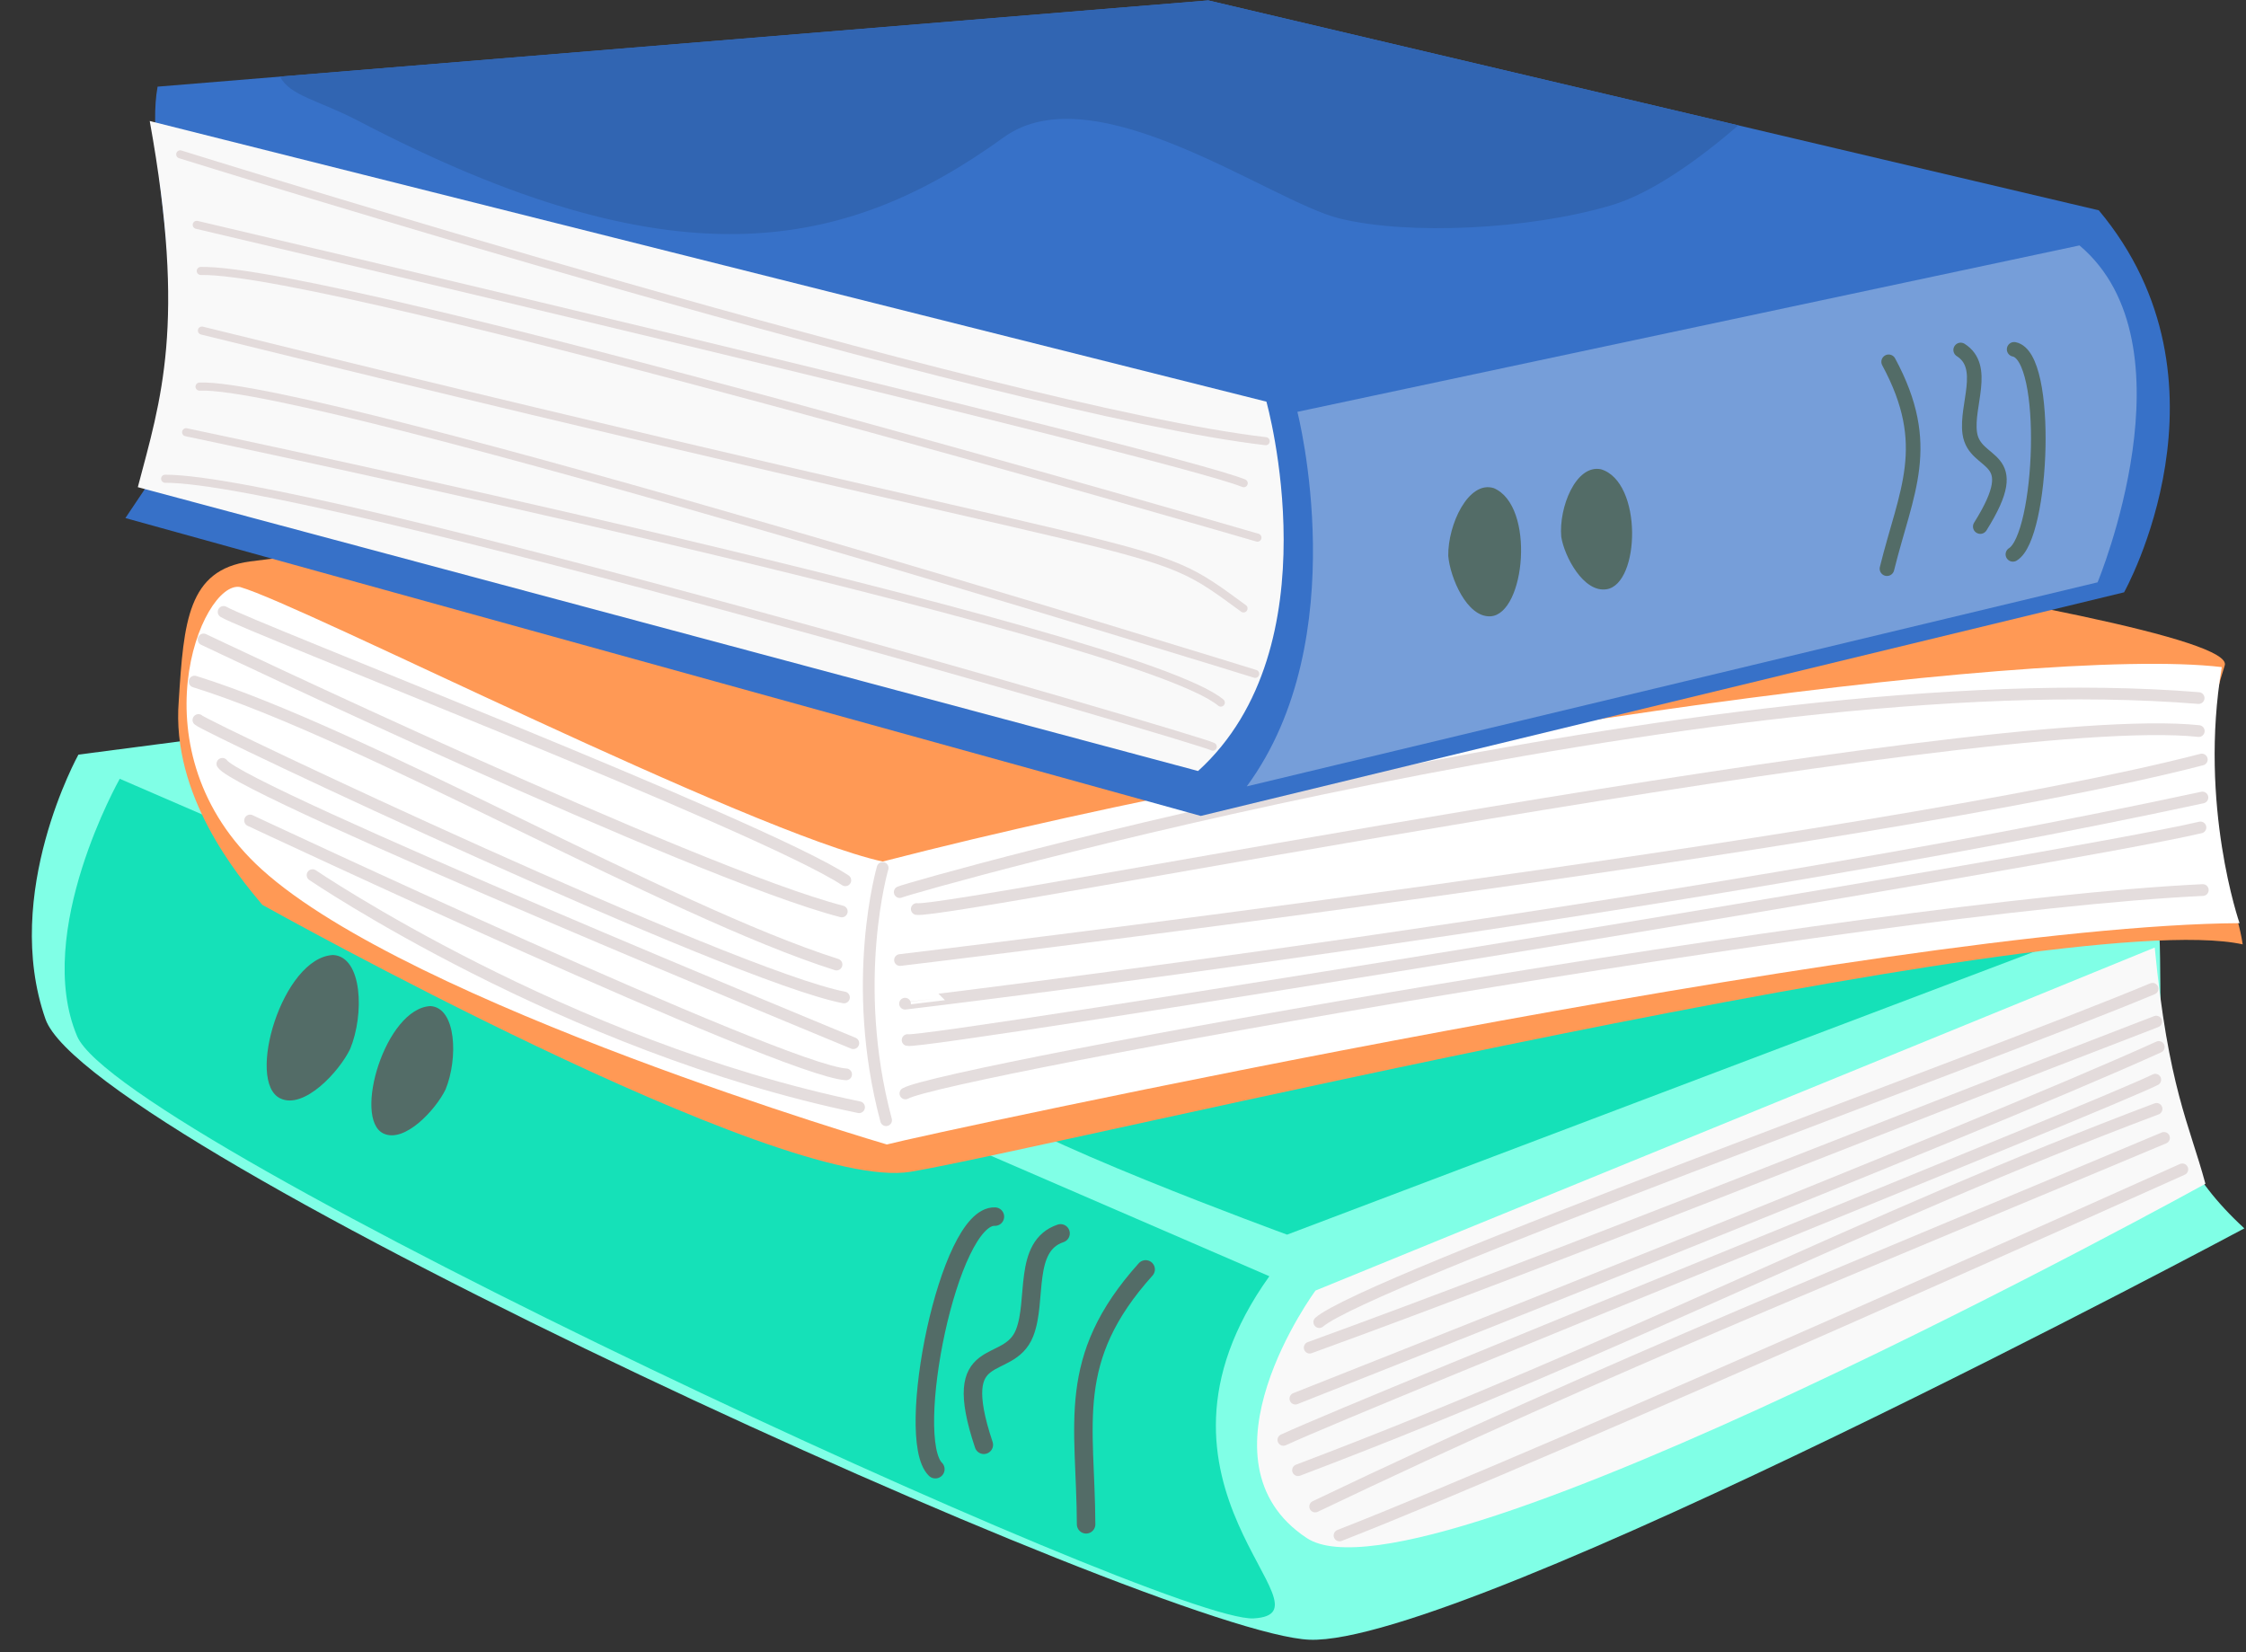<?xml version="1.0" encoding="UTF-8"?><svg xmlns="http://www.w3.org/2000/svg" xmlns:xlink="http://www.w3.org/1999/xlink" height="85.2" preserveAspectRatio="xMidYMid meet" version="1.0" viewBox="47.2 95.2 115.8 85.2" width="115.8" zoomAndPan="magnify"><rect x="47.2" y="95.2" width="115.8" height="85.2" fill="#333333" stroke="none"/><g><g paint-order="stroke fill markers"><g><g><g id="change1_1"><path d="m 64.459,95.663 c 0,0 -0.529,0.943 -0.232,1.802 0.298,0.86 7.603,4.225 8.599,4.266 1.059,0.044 6.383,-2.778 6.383,-2.778 -0.775,-0.719 -0.488,-1.295 -0.595,-2.414 0,0 -0.463,-0.165 -1.786,-0.397 -1.323,-0.232 -5.953,-1.29 -5.953,-1.29 z" fill="#80ffe6" transform="matrix(7.564 -.031 .031 7.564 -439.29 -587.486)"/></g><g id="change2_1"><path d="m 78.606,97.036 -5.73,2.315 c 0,0 -0.86,1.158 -0.066,1.687 0.794,0.529 6.135,-2.39 6.135,-2.39 -0.108,-0.407 -0.251,-0.658 -0.339,-1.612 z" fill="#f9f9f9" transform="matrix(7.564 -.031 .031 7.564 -439.29 -587.486)"/></g><g id="change3_2"><path d="m 64.74,95.829 c 0,0 -0.595,1.042 -0.298,1.753 0.298,0.711 7.408,4.035 8.004,4.002 0.595,-0.033 -0.91,-0.909 0.116,-2.332 z" fill="#15e1b8" transform="matrix(7.564 -.031 .031 7.564 -439.29 -587.486)"/></g><path d="m 70.693,98.838 c -0.316,-0.015 -0.626,1.508 -0.413,1.72" fill="none" stroke="#536c67" stroke-linecap="round" stroke-linejoin="round" stroke-width=".126" transform="matrix(7.564 -.031 .031 7.564 -439.29 -587.486)"/><path d="m 71.719,99.202 c -0.553,0.61 -0.413,1.048 -0.413,1.736" fill="none" stroke="#536c67" stroke-linecap="round" stroke-linejoin="round" stroke-width=".126" transform="matrix(7.564 -.031 .031 7.564 -439.29 -587.486)"/><path d="m 70.611,100.393 c -0.236,-0.716 0.169,-0.481 0.281,-0.761 0.089,-0.223 -0.01,-0.592 0.248,-0.678" fill="none" stroke="#536c67" stroke-linecap="round" stroke-linejoin="round" stroke-width=".126" transform="matrix(7.564 -.031 .031 7.564 -439.29 -587.486)"/><path d="m 72.901,99.566 c 0.332,-0.279 4.48,-1.751 5.689,-2.249" fill="none" stroke="#e3dbdb" stroke-linecap="round" stroke-linejoin="round" stroke-width=".08" transform="matrix(7.564 -.031 .031 7.564 -439.29 -587.486)"/><path d="m 72.835,99.74 c 1.794,-0.644 3.77,-1.438 5.779,-2.199" fill="none" stroke="#e3dbdb" stroke-linecap="round" stroke-linejoin="round" stroke-width=".08" transform="matrix(7.564 -.031 .031 7.564 -439.29 -587.486)"/><path d="m 72.736,100.087 c 0.041,-0.017 4.605,-1.794 5.895,-2.373" fill="none" stroke="#e3dbdb" stroke-linecap="round" stroke-linejoin="round" stroke-width=".08" transform="matrix(7.564 -.031 .031 7.564 -439.29 -587.486)"/><path d="m 72.653,100.368 c 0.652,-0.295 5.63,-2.269 5.953,-2.431" fill="none" stroke="#e3dbdb" stroke-linecap="round" stroke-linejoin="round" stroke-width=".08" transform="matrix(7.564 -.031 .031 7.564 -439.29 -587.486)"/><path d="M 72.752,100.575 C 75.041,99.718 76.62,98.877 78.614,98.136" fill="none" stroke="#e3dbdb" stroke-linecap="round" stroke-linejoin="round" stroke-width=".08" transform="matrix(7.564 -.031 .031 7.564 -439.29 -587.486)"/><path d="m 72.868,100.823 c 1.982,-0.939 3.814,-1.665 5.796,-2.489" fill="none" stroke="#e3dbdb" stroke-linecap="round" stroke-linejoin="round" stroke-width=".08" transform="matrix(7.564 -.031 .031 7.564 -439.29 -587.486)"/><path d="m 73.033,101.021 c 1.48,-0.571 5.755,-2.472 5.755,-2.472" fill="none" stroke="#e3dbdb" stroke-linecap="round" stroke-linejoin="round" stroke-width=".08" transform="matrix(7.564 -.031 .031 7.564 -439.29 -587.486)"/><g id="change4_1"><path d="m 66.19,97.036 c -0.346,0.014 -0.601,0.861 -0.365,0.976 0.162,0.079 0.403,-0.181 0.478,-0.335 0.098,-0.235 0.087,-0.628 -0.113,-0.641" fill="#536c67" transform="matrix(7.564 -.031 .031 7.564 -439.29 -587.486)"/></g><g id="change4_2"><path d="m 66.852,97.387 c -0.308,0.013 -0.534,0.765 -0.325,0.867 0.144,0.07 0.358,-0.161 0.425,-0.298 0.087,-0.209 0.077,-0.558 -0.101,-0.569" fill="#536c67" transform="matrix(7.564 -.031 .031 7.564 -439.29 -587.486)"/></g></g><g id="change3_1"><path d="m 70.603,98.034 c 0.187,0.234 2.081,0.935 2.081,0.935 l 5.753,-2.152 c -1.49,-0.378 -1.556,-0.751 -7.834,1.216 z" fill="#15e1b8" transform="matrix(7.564 -.031 .031 7.564 -439.29 -587.486)"/></g></g><g id="change5_1"><path d="m 74.023,138.161 c 0,0 26.645,14.895 33.421,13.766 7.09,-1.181 59.226,-13.809 68.685,-11.726 -0.529,-3.528 -3.355,-6.831 -0.926,-14.384 0.848,-2.636 -49.938,-9.244 -49.938,-9.244 4.8,-0.138 -38.56,2.109 -51.873,3.883 -3.211,0.428 -3.418,3.115 -3.677,7.193 -0.393,4.874 3.025,8.98 4.308,10.513 z" fill="#f95" transform="translate(-13.299 3.694)"/></g><g id="change6_1"><path d="m 72.882,121.776 c -2.003,-0.375 -5.575,8.497 1.11,14.558 7.692,6.974 32.231,14.185 32.231,14.185 1.988,-0.533 51.677,-11.303 69.743,-11.412 0,0 -2.116,-6.078 -0.915,-13.203 -9.761,-1.162 -45.068,3.841 -69.047,10.027 -6.95,-1.554 -29.903,-13.233 -33.122,-14.155 z" fill="#fff" transform="translate(-13.299 3.694)"/></g><path d="m 106.007,136.259 c 0,0 -1.727,5.886 0.178,13.009" fill="none" stroke="#e4dddd" stroke-linecap="round" stroke-linejoin="round" stroke-width=".605" transform="translate(-13.299 3.694)"/><path d="m 106.888,137.506 c 0.499,-0.252 42.067,-12.031 66.969,-10.006" fill="none" stroke="#e4dddd" stroke-linecap="round" stroke-linejoin="round" stroke-width=".605" transform="translate(-13.299 3.694)"/><path d="m 107.767,138.378 c 1.752,0.243 54.834,-10.381 66.097,-9.176" fill="none" stroke="#e4dddd" stroke-linecap="round" stroke-linejoin="round" stroke-width=".605" transform="translate(-13.299 3.694)"/><path d="m 106.902,141.009 c 0,0 50.498,-6.019 67.118,-10.339" fill="none" stroke="#e4dddd" stroke-linecap="round" stroke-linejoin="round" stroke-width=".605" transform="translate(-13.299 3.694)"/><path d="m 107.162,143.259 c -0.001,0.01 39.678,-4.762 66.891,-10.631" fill="none" stroke="#e4dddd" stroke-linecap="round" stroke-linejoin="round" stroke-width=".605" transform="translate(-13.299 3.694)"/><path d="m 107.294,145.135 c 0.752,0.247 59.659,-9.309 66.657,-10.963" fill="none" stroke="#e4dddd" stroke-linecap="round" stroke-linejoin="round" stroke-width=".605" transform="translate(-13.299 3.694)"/><path d="m 107.18,147.888 c 1.997,-1.134 49.507,-9.667 66.892,-10.488" fill="none" stroke="#e4dddd" stroke-linecap="round" stroke-linejoin="round" stroke-width=".605" transform="translate(-13.299 3.694)"/><path d="m 72.028,123.058 c 1.23,0.75 27.796,11.025 32.055,13.839" fill="none" stroke="#e4dddd" stroke-linecap="round" stroke-linejoin="round" stroke-width=".605" transform="translate(-13.299 3.694)"/><path d="m 70.995,124.478 c 0,0 25.346,12.073 32.905,14.025" fill="none" stroke="#e4dddd" stroke-linecap="round" stroke-linejoin="round" stroke-width=".605" transform="translate(-13.299 3.694)"/><path d="m 70.532,126.651 c 8.803,2.74 24.395,11.822 33.096,14.59" fill="none" stroke="#e4dddd" stroke-linecap="round" stroke-linejoin="round" stroke-width=".605" transform="translate(-13.299 3.694)"/><path d="m 70.729,128.632 c 0.379,0.376 27.522,13.197 33.284,14.306" fill="none" stroke="#e4dddd" stroke-linecap="round" stroke-linejoin="round" stroke-width=".605" transform="translate(-13.299 3.694)"/><path d="m 104.494,145.296 c 0,0 -31.58,-12.992 -32.529,-14.404" fill="none" stroke="#e4dddd" stroke-linecap="round" stroke-linejoin="round" stroke-width=".605" transform="translate(-13.299 3.694)"/><path d="m 73.393,133.813 c 0,0 27.52,12.914 30.73,13.09" fill="none" stroke="#e4dddd" stroke-linecap="round" stroke-linejoin="round" stroke-width=".605" transform="translate(-13.299 3.694)"/><path d="m 76.614,136.631 c 0,0 12.967,8.82 28.177,11.967" fill="none" stroke="#e4dddd" stroke-linecap="round" stroke-linejoin="round" stroke-width=".605" transform="translate(-13.299 3.694)"/><g id="change7_1"><path d="m 68.624,95.974 c -0.768,4.188 2.333,11.694 -0.678,20.781 l -0.982,1.464 55.444,15.359 47.605,-11.53 c 0,0 6.09,-10.854 -1.304,-19.698 L 122.794,91.528 Z" fill="#3771c8" transform="translate(-13.299 3.694)"/></g><g id="change2_2"><path d="m 68.219,97.746 57.574,14.471 c 0,0 3.547,12.621 -3.524,19.045 L 67.605,116.626 c 1.177,-4.482 2.514,-8.369 0.614,-18.881 z" fill="#f9f9f9" transform="translate(-13.299 3.694)"/></g><g id="change8_1"><path d="m 127.39,112.742 c 0,0 3.007,11.675 -2.61,19.312 l 43.867,-10.521 c 0,0 5.107,-12.28 -0.933,-17.372 z" fill="#769ed9" transform="translate(-13.299 3.694)"/></g><path d="m 69.791,99.465 c 0,0 42.219,13.186 55.966,14.79" fill="none" stroke="#e3dbdb" stroke-linecap="round" stroke-linejoin="round" stroke-width=".416" transform="translate(-13.299 3.694)"/><path d="m 70.642,103.1 c 0,0 50.201,11.784 53.981,13.322" fill="none" stroke="#e3dbdb" stroke-linecap="round" stroke-linejoin="round" stroke-width=".416" transform="translate(-13.299 3.694)"/><path d="m 125.33,119.229 c 0,0 -47.61,-13.889 -54.48,-13.751" fill="none" stroke="#e3dbdb" stroke-linecap="round" stroke-linejoin="round" stroke-width=".416" transform="translate(-13.299 3.694)"/><path d="m 70.91,108.552 c 52.12,12.841 48.382,10.439 53.703,14.326" fill="none" stroke="#e3dbdb" stroke-linecap="round" stroke-linejoin="round" stroke-width=".416" transform="translate(-13.299 3.694)"/><path d="m 125.216,126.252 c 0,0 -48.536,-15.069 -54.43,-14.811" fill="none" stroke="#e3dbdb" stroke-linecap="round" stroke-linejoin="round" stroke-width=".416" transform="translate(-13.299 3.694)"/><path d="m 70.094,113.793 c 0,0 48.917,10.253 53.348,13.941" fill="none" stroke="#e3dbdb" stroke-linecap="round" stroke-linejoin="round" stroke-width=".416" transform="translate(-13.299 3.694)"/><path d="M 123.025,130.006 C 122.467,129.657 76.287,116.152 69.013,116.192" fill="none" stroke="#e3dbdb" stroke-linecap="round" stroke-linejoin="round" stroke-width=".416" transform="translate(-13.299 3.694)"/><path d="m 164.345,109.519 c 1.857,0.366 1.472,9.643 -0.064,10.571" fill="none" stroke="#536c67" stroke-linecap="round" stroke-linejoin="round" stroke-width=".753" transform="translate(-13.299 3.694)"/><path d="m 157.875,110.162 c 2.338,4.331 0.898,6.675 -0.087,10.667" fill="none" stroke="#536c67" stroke-linecap="round" stroke-linejoin="round" stroke-width=".753" transform="translate(-13.299 3.694)"/><path d="m 162.599,118.657 c 2.395,-3.819 -0.293,-3.033 -0.542,-4.816 -0.199,-1.425 0.905,-3.421 -0.468,-4.289" fill="none" stroke="#536c67" stroke-linecap="round" stroke-linejoin="round" stroke-width=".753" transform="translate(-13.299 3.694)"/><g id="change4_3"><path d="m 143.04,115.702 c 2.164,0.647 2.024,5.914 0.293,6.188 -1.191,0.189 -2.178,-1.693 -2.338,-2.702 -0.135,-1.509 0.752,-3.744 2.044,-3.486" fill="#536c67" transform="translate(-13.299 3.694)"/></g><g id="change4_4"><path d="m 137.514,116.675 c 2.159,0.912 1.624,6.497 -0.162,6.609 -1.229,0.077 -2.095,-2.026 -2.183,-3.115 -0.025,-1.618 1.046,-3.902 2.345,-3.494" fill="#536c67" transform="translate(-13.299 3.694)"/></g><g id="change9_1"><path d="m 122.796,91.526 -47.863,3.928 c 0.528,1.006 1.966,1.201 4.051,2.29 16.178,8.449 25.011,6.812 33.267,0.842 4.687,-3.39 13.76,3.312 17.312,4.184 3.551,0.873 9.758,0.582 14.01,-0.677 2.163,-0.64 4.64,-2.475 6.554,-4.123 z" fill="#3165b2" transform="translate(-13.299 3.694)"/></g></g></g></svg>